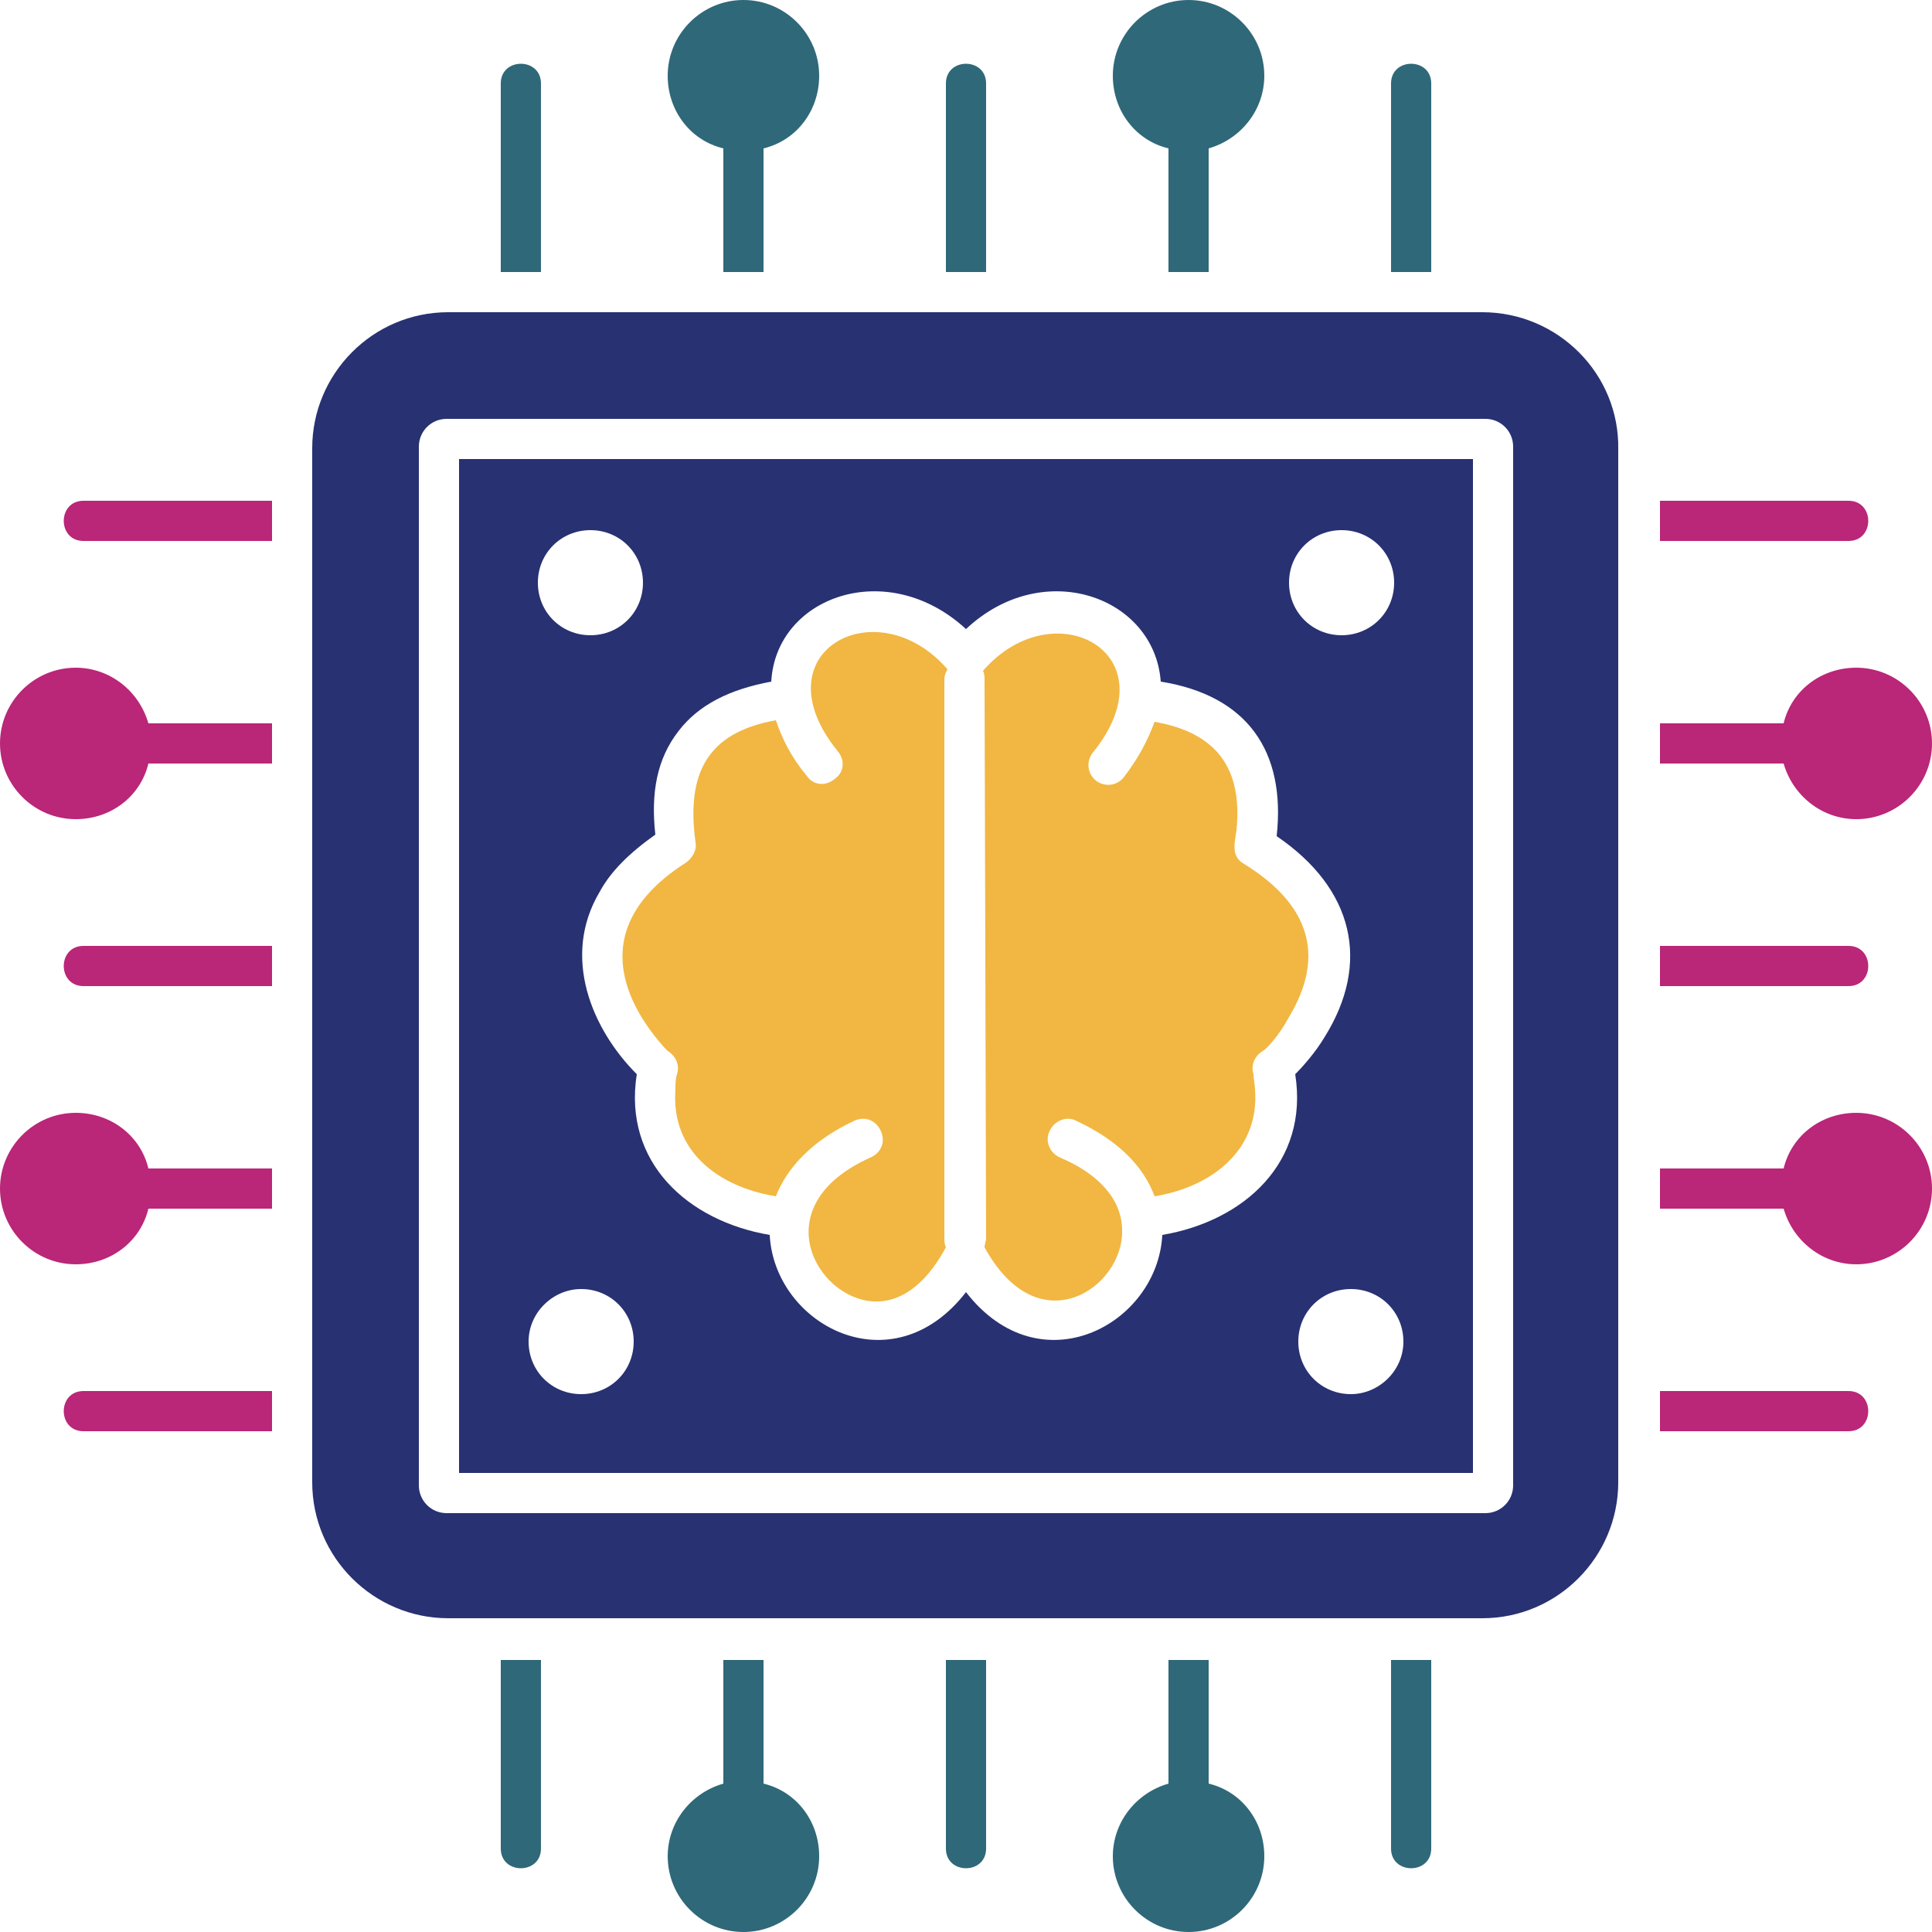 <?xml version="1.0" encoding="utf-8"?>
<!-- Generator: Adobe Illustrator 29.1.0, SVG Export Plug-In . SVG Version: 9.03 Build 55587)  -->
<!DOCTYPE svg>
<svg version="1.2" baseProfile="tiny" id="Layer_1" xmlns:x="http://ns.adobe.com/Extensibility/1.0/" xmlns:i="http://ns.adobe.com/AdobeIllustrator/10.0/" xmlns:graph="http://ns.adobe.com/Graphs/1.0/"
	 xmlns="http://www.w3.org/2000/svg" xmlns:xlink="http://www.w3.org/1999/xlink" x="0px" y="0px" width="125px" height="125px"
	 viewBox="0 0 125 125" overflow="visible" xml:space="preserve">
<path fill-rule="evenodd" fill="#283171" d="M95.9,20.2L95.9,20.2l-66.9,0c-4.9,0-8.8,4-8.8,8.8v66.9c0,4.9,4,8.8,8.8,8.8h66.9
	c4.9,0,8.8-4,8.8-8.8V29.1C104.8,24.2,100.8,20.2,95.9,20.2z M97.9,96.1c0,1-0.8,1.8-1.8,1.8l-67.2,0c-1,0-1.8-0.8-1.8-1.8l0-67.2
	c0-1,0.8-1.8,1.8-1.8l0,0h67.2c1,0,1.8,0.8,1.8,1.8V96.1z"/>
<path fill-rule="evenodd" fill="#283171" d="M29.7,95.3h65.6V29.7l-65.6,0V95.3z M87.4,90.2c-1.9,0-3.4-1.5-3.4-3.4s1.5-3.4,3.4-3.4
	c1.9,0,3.4,1.5,3.4,3.4S89.2,90.2,87.4,90.2z M86.8,34.3c1.9,0,3.4,1.5,3.4,3.4c0,1.9-1.5,3.4-3.4,3.4c-1.9,0-3.4-1.5-3.4-3.4
	C83.4,35.8,84.9,34.3,86.8,34.3z M43.9,47.3L43.9,47.3c1.3-1.7,3.3-2.7,6-3.2c0.3-5.5,7.5-8.1,12.6-3.4c5-4.7,12.2-2.1,12.6,3.4
	c5.6,0.9,8.1,4.5,7.5,10c5,3.4,6.1,8.2,3.1,13c-0.6,1-1.4,1.9-1.9,2.4c0.9,5.7-3.3,9.5-8.6,10.4c-0.3,5.8-7.9,9.9-12.7,3.7
	c-4.8,6.2-12.4,2.1-12.7-3.7c-5.3-0.9-9.5-4.7-8.6-10.4c-2.9-2.9-4.9-7.6-2.4-11.8c0.7-1.3,1.9-2.5,3.6-3.7
	C42.1,51.3,42.5,49.1,43.9,47.3z M38.2,34.3c1.9,0,3.4,1.5,3.4,3.4c0,1.9-1.5,3.4-3.4,3.4c-1.9,0-3.4-1.5-3.4-3.4
	C34.8,35.8,36.3,34.3,38.2,34.3z M37.6,83.4c1.9,0,3.4,1.5,3.4,3.4s-1.5,3.4-3.4,3.4c-1.9,0-3.4-1.5-3.4-3.4S35.8,83.4,37.6,83.4z"
	/>
<path fill-rule="evenodd" fill="#F1B742" d="M63.8,80.1c0,0.2-0.1,0.4-0.1,0.6c3.5,6.4,9,2.6,8.9-1.1c0-1.9-1.4-3.6-4-4.7
	c-0.7-0.3-1-1.1-0.7-1.7c0.3-0.7,1.1-1,1.7-0.7c2.8,1.3,4.4,3,5.1,4.9c3.7-0.6,6.8-3,6.5-6.9c0-0.3-0.1-0.7-0.1-1
	c-0.2-0.6,0.1-1.2,0.6-1.5c0.2-0.1,1-0.9,1.7-2.2c2.4-4,1.3-7.3-2.9-9.9c-0.9-0.5-0.6-1.4-0.5-2.2c0.4-4-1.3-6.3-5.3-7
	c-0.4,1.1-1,2.3-2,3.6c-0.5,0.6-1.3,0.6-1.8,0.2c-0.6-0.5-0.6-1.3-0.2-1.8c5.2-6.4-2.5-10.6-7.1-5.3l0,0c0.1,0.2,0.1,0.4,0.1,0.6
	L63.8,80.1z"/>
<path fill-rule="evenodd" fill="#F1B742" d="M41.5,65.8c0.8,1.3,1.6,2.1,1.7,2.2c0.5,0.3,0.8,0.9,0.6,1.5c-0.1,0.3-0.1,0.7-0.1,1
	c-0.3,4,2.8,6.3,6.5,6.9c0.7-1.8,2.3-3.6,5.1-4.9c0.7-0.3,1.4,0,1.7,0.7c0.3,0.7,0,1.4-0.7,1.7c-6.9,3.1-3.5,9.1,0.2,9.3
	c1.6,0.1,3.3-0.9,4.7-3.5c-0.1-0.2-0.1-0.4-0.1-0.6V43.9l0,0c0-0.2,0.1-0.4,0.2-0.6c-4.6-5.3-12.3-1.1-7.1,5.3
	c0.5,0.6,0.4,1.4-0.2,1.8c-0.6,0.5-1.4,0.4-1.8-0.2c-1-1.2-1.6-2.4-2-3.6c-4.5,0.8-5.8,3.5-5.2,7.9c0.1,0.5-0.2,1-0.6,1.3
	C40.3,58.4,39.1,61.8,41.5,65.8z"/>
<path fill-rule="evenodd" fill="#BA2678" d="M5.4,92.6h12.2V90H5.4C3.7,90,3.7,92.6,5.4,92.6z"/>
<path fill-rule="evenodd" fill="#2F6879" d="M75.6,9.6l0,8h2.6l0-8c2.1-0.6,3.6-2.5,3.6-4.7c0-2.7-2.2-4.9-4.9-4.9
	C74.2,0,72,2.2,72,4.9C72,7.2,73.5,9.1,75.6,9.6z"/>
<path fill-rule="evenodd" fill="#2F6879" d="M46.8,9.6l0,8h2.6l0-8C51.5,9.1,53,7.2,53,4.9C53,2.2,50.8,0,48.1,0
	c-2.7,0-4.9,2.2-4.9,4.9C43.2,7.2,44.7,9.1,46.8,9.6z"/>
<path fill-rule="evenodd" fill="#2F6879" d="M92.6,5.4c0-1.7-2.6-1.7-2.6,0v12.2h2.6V5.4z"/>
<path fill-rule="evenodd" fill="#2F6879" d="M63.8,5.4c0-1.7-2.6-1.7-2.6,0v12.2h2.6V5.4z"/>
<path fill-rule="evenodd" fill="#2F6879" d="M35,5.4c0-1.7-2.6-1.7-2.6,0v12.2H35V5.4z"/>
<path fill-rule="evenodd" fill="#BA2678" d="M120.1,72c-2.3,0-4.2,1.5-4.7,3.6l-8,0v2.6l8,0c0.6,2.1,2.5,3.6,4.7,3.6
	c2.7,0,4.9-2.2,4.9-4.9C125,74.2,122.8,72,120.1,72z"/>
<path fill-rule="evenodd" fill="#BA2678" d="M115.4,46.8l-8,0v2.6l8,0c0.6,2.1,2.5,3.6,4.7,3.6c2.7,0,4.9-2.2,4.9-4.9
	c0-2.7-2.2-4.9-4.9-4.9C117.8,43.2,115.9,44.7,115.4,46.8z"/>
<path fill-rule="evenodd" fill="#BA2678" d="M119.6,32.4h-12.2V35h12.2C121.3,35,121.3,32.4,119.6,32.4z"/>
<path fill-rule="evenodd" fill="#BA2678" d="M119.6,61.2h-12.2v2.6h12.2C121.3,63.8,121.3,61.2,119.6,61.2z"/>
<path fill-rule="evenodd" fill="#BA2678" d="M119.6,90h-12.2v2.6h12.2C121.3,92.6,121.3,90,119.6,90z"/>
<path fill-rule="evenodd" fill="#2F6879" d="M78.2,115.4l0-8h-2.6l0,8c-2.1,0.6-3.6,2.5-3.6,4.7c0,2.7,2.2,4.9,4.9,4.9h0
	c2.7,0,4.9-2.2,4.9-4.9C81.8,117.8,80.3,115.9,78.2,115.4z"/>
<path fill-rule="evenodd" fill="#2F6879" d="M49.4,115.4l0-8h-2.6l0,8c-2.1,0.6-3.6,2.5-3.6,4.7c0,2.7,2.2,4.9,4.9,4.9h0
	c2.7,0,4.9-2.2,4.9-4.9C53,117.8,51.5,115.9,49.4,115.4z"/>
<path fill-rule="evenodd" fill="#2F6879" d="M90,119.6c0,1.7,2.6,1.7,2.6,0v-12.2H90V119.6z"/>
<path fill-rule="evenodd" fill="#2F6879" d="M61.2,119.6c0,1.7,2.6,1.7,2.6,0v-12.2h-2.6V119.6z"/>
<path fill-rule="evenodd" fill="#2F6879" d="M32.4,119.6c0,1.7,2.6,1.7,2.6,0v-12.2h-2.6V119.6z"/>
<path fill-rule="evenodd" fill="#BA2678" d="M9.6,78.2l8,0v-2.6l-8,0C9.1,73.5,7.2,72,4.9,72C2.2,72,0,74.2,0,76.9v0
	c0,2.7,2.2,4.9,4.9,4.9C7.2,81.8,9.1,80.3,9.6,78.2z"/>
<path fill-rule="evenodd" fill="#BA2678" d="M4.9,53c2.3,0,4.2-1.5,4.7-3.6l8,0v-2.6l-8,0c-0.6-2.1-2.5-3.6-4.7-3.6
	c-2.7,0-4.9,2.2-4.9,4.9v0C0,50.8,2.2,53,4.9,53z"/>
<path fill-rule="evenodd" fill="#BA2678" d="M5.4,35h12.2v-2.6H5.4C3.7,32.4,3.7,35,5.4,35z"/>
<path fill-rule="evenodd" fill="#BA2678" d="M5.4,63.8h12.2v-2.6H5.4C3.7,61.2,3.7,63.8,5.4,63.8z"/>
</svg>

